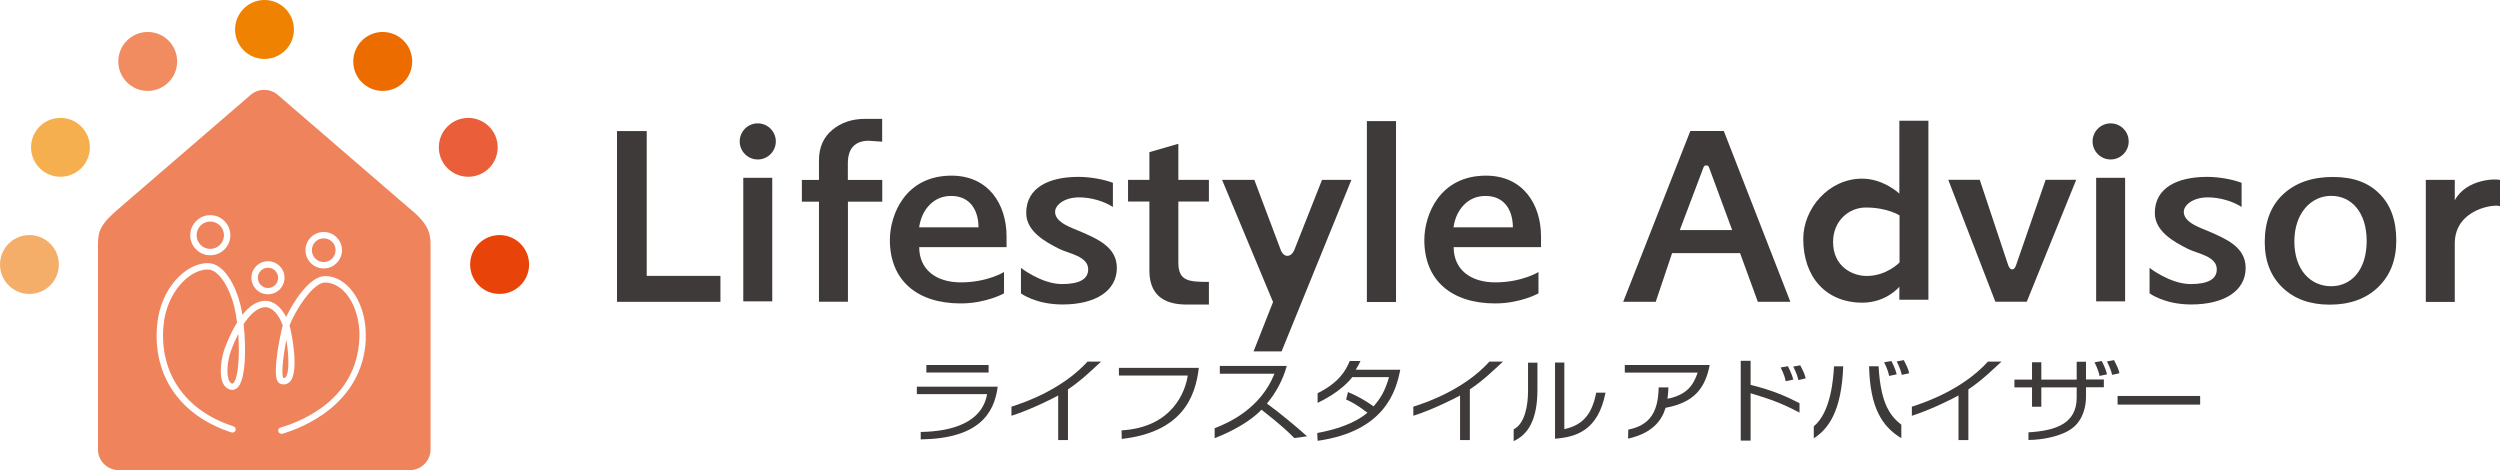 <?xml version="1.0" encoding="UTF-8"?><svg id="_レイヤー_2" xmlns="http://www.w3.org/2000/svg" width="265.88" height="50" viewBox="0 0 265.88 50"><defs><style>.cls-1{fill:#3e3a39;}.cls-1,.cls-2,.cls-3,.cls-4,.cls-5,.cls-6,.cls-7,.cls-8,.cls-9{stroke-width:0px;}.cls-2{fill:#ea5f39;}.cls-3{fill:#f5ad6a;}.cls-4{fill:#ec6c00;}.cls-5{fill:#e8440a;}.cls-6{fill:#ef8200;}.cls-7{fill:#f08c5f;}.cls-8{fill:#f6af4f;}.cls-9{fill:#ee835c;}</style></defs><g id="_アウトライン"><path class="cls-1" d="M76.62,32.1h-11V13.94h3.16v15.4h7.84v2.76Z"/><path class="cls-1" d="M128.58,32.39h-2.38c-2.64,0-3.96-1.21-3.96-3.62v-7.34h-2.27v-2.3h2.27v-2.95l3.08-.89v3.84h3.25v2.3h-3.25v6.49c0,1.99,1.11,2.06,3.25,2.06v2.41Z"/><path class="cls-1" d="M93.83,15.07l-1.42-.1c-1.49,0-2.24.81-2.24,2.42v1.75h3.66v2.31h-3.65v10.64h-3.08v-10.64h-1.82v-2.31h1.82v-2.09c0-1.37.47-2.44,1.41-3.23.94-.78,2.1-1.18,3.51-1.18h1.8v2.44Z"/><path class="cls-1" d="M108.58,31.22v-2.73s2.2,1.72,4.36,1.72c1.86,0,2.79-.52,2.79-1.57,0-1.4-2.08-1.67-3.07-2.17-1.5-.75-3.52-1.87-3.52-3.82,0-2.69,2.4-3.84,5.55-3.84,1.26,0,2.68.26,3.67.63v2.57c-.96-.62-2.35-1.02-3.59-1.02-1.6,0-2.56.83-2.56,1.54,0,1.17,1.85,1.72,2.67,2.08,1.78.78,3.9,1.64,3.9,3.88,0,2.41-2.21,3.89-5.79,3.89-2.86,0-4.41-1.18-4.41-1.18Z"/><path class="cls-1" d="M228.61,31.22v-2.73s2.2,1.72,4.36,1.72c1.86,0,2.79-.52,2.79-1.57,0-1.4-2.08-1.67-3.07-2.17-1.5-.75-3.52-1.87-3.52-3.82,0-2.69,2.4-3.84,5.56-3.84,1.26,0,2.68.26,3.67.63v2.57c-.96-.62-2.35-1.02-3.59-1.02-1.6,0-2.56.83-2.56,1.54,0,1.17,1.85,1.72,2.67,2.08,1.78.78,3.91,1.64,3.91,3.88,0,2.41-2.22,3.89-5.8,3.89-2.85,0-4.41-1.18-4.41-1.18Z"/><path class="cls-1" d="M143.72,19.14l-7.42,18.23h-2.98l2.07-5.25-5.42-12.99h3.43l2.83,7.51c.35.8,1.07.72,1.4,0l2.97-7.51h3.12Z"/><path class="cls-1" d="M148.47,32.12h-3.1V12.88h3.1v19.24Z"/><rect class="cls-1" x="79.05" y="18.91" width="3.08" height="13.14"/><path class="cls-1" d="M82.51,15.04c0,1.06-.86,1.92-1.92,1.92s-1.92-.86-1.92-1.92.86-1.92,1.92-1.92,1.92.86,1.92,1.92Z"/><rect class="cls-1" x="222.93" y="18.91" width="3.08" height="13.14"/><path class="cls-1" d="M226.39,15.04c0,1.06-.86,1.92-1.92,1.92s-1.92-.86-1.92-1.92.86-1.92,1.92-1.92,1.92.86,1.92,1.92Z"/><path class="cls-1" d="M107.04,26.28h-9.28c0,2.39,1.79,3.75,4.43,3.75,2.82,0,4.59-1.1,4.59-1.1v2.27s-1.91,1.07-4.6,1.07c-4.68,0-7.54-2.48-7.54-6.74,0-2.65,1.6-6.85,6.56-6.85,3.9,0,5.85,3.01,5.85,6.46v1.13ZM104.07,24.19c-.01-1.05-.28-1.87-.79-2.47-.52-.59-1.23-.88-2.13-.88s-1.64.31-2.26.92c-.62.62-.99,1.43-1.14,2.42h6.31Z"/><path class="cls-1" d="M163.88,26.28h-9.28c0,2.39,1.79,3.75,4.43,3.75,2.82,0,4.59-1.1,4.59-1.1v2.27s-1.91,1.07-4.6,1.07c-4.68,0-7.54-2.48-7.54-6.74,0-2.65,1.6-6.85,6.56-6.85,3.9,0,5.85,3.01,5.85,6.46v1.13ZM160.9,24.19c-.01-1.05-.28-1.87-.79-2.47-.52-.59-1.23-.88-2.13-.88s-1.64.31-2.26.92c-.62.62-.99,1.43-1.14,2.42h6.31Z"/><path class="cls-1" d="M220.81,19.12l-5.26,12.97h-3.34l-5.01-12.97h3.35l3.02,9.07c.23.67.67.55.83.05l3.16-9.12h3.24Z"/><path class="cls-1" d="M202,20.58v-7.74h3.09v19.04h-3.09v-1.38s-1.38,1.69-3.93,1.69c-3.86,0-6.29-2.71-6.29-6.78,0-3.24,2.71-6.41,6.26-6.41,2.29,0,3.96,1.59,3.96,1.59ZM202.02,27.91v-5s-1.28-.84-3.59-.84c-1.82,0-3.48,1.44-3.48,3.66,0,2.62,2.06,3.62,3.57,3.62,2.15,0,3.5-1.44,3.5-1.44Z"/><path class="cls-1" d="M190.42,32.1h-3.47l-1.89-5.18h-7.23l-1.74,5.18h-3.46l7.14-18.17h3.56l7.08,18.17ZM184.22,24.47l-2.47-6.69c-.08-.24-.47-.27-.57,0l-2.53,6.69h5.57Z"/><path class="cls-1" d="M265.88,21.94c-.37-.28-4.81.19-4.81,3.96v6.21h-3.08v-12.98h3.08v2.17c1.25-2.33,4.52-2.31,4.81-2.15v2.79Z"/><path class="cls-1" d="M247.77,32.4c-2.1,0-3.78-.61-5.03-1.82-1.25-1.21-1.88-2.82-1.88-4.82,0-2.18.65-3.88,1.96-5.1,1.31-1.22,3.07-1.84,5.28-1.84s3.78.6,4.97,1.79c1.19,1.19,1.78,2.84,1.78,4.95s-.64,3.72-1.92,4.97c-1.28,1.24-3,1.87-5.16,1.87ZM247.92,20.83c-2.1,0-3.91,1.8-3.91,4.85s1.74,4.76,3.91,4.76,3.78-1.75,3.78-4.81-1.62-4.8-3.78-4.8Z"/><path class="cls-1" d="M129.18,45.54c1.58-.6,4.9-2.13,6.36-5.79h-5.81v-.83h7.12c-.4,1.45-1.12,2.81-2.11,4,1.29.93,3.1,2.43,4.27,3.48l-1.35.19c-.6-.6-1.38-1.36-3.5-3.02-1.2,1.28-3.26,2.37-4.98,3.03v-1.06Z"/><path class="cls-1" d="M156.32,46.8h-1.04v-4.74c-.35.2-2.71,1.43-4.97,2.16v-.97c1.57-.49,5.45-1.88,8.09-4.79h1.44c-.94.87-2.15,2.05-3.52,2.95v5.39Z"/><path class="cls-1" d="M143.35,41.69c1.4.58,2.45,1.32,2.73,1.53.67-.77,1.22-1.57,1.64-3.11h-3.9c-1.25,1.58-3.21,2.49-3.69,2.74v-1.03c2.23-1.11,2.98-2.36,3.42-3.43h1.14c-.12.26-.2.43-.5.93h4.73c-.43,2.22-1.61,6.55-8.79,7.56l-.04-.83c1.92-.35,3.94-.98,5.34-2.16-1.27-.96-1.84-1.21-2.27-1.4l.2-.8Z"/><path class="cls-1" d="M163.51,41.43c0,3.26-1.03,4.81-2.53,5.48v-1.25c1.21-.61,1.53-2.56,1.53-4.1v-2.99h1v2.87ZM166.37,45.64c1.96-.43,2.94-1.56,3.39-3.88h.99c-.79,4.05-3.13,4.72-5.37,4.9v-8.1h.99v7.09Z"/><path class="cls-1" d="M127.5,39.11c-.37,3.21-1.86,6.85-8.2,7.57l-.02-.91c5.42-.32,6.79-4.14,7.04-5.83h-7.32v-.82h8.51Z"/><path class="cls-1" d="M106.11,41.11c-.37,2.94-2.1,5.54-8.19,5.62v-.79c3.29-.05,6.52-.97,7.06-4.02h-7.47v-.8h8.6ZM105.14,38.82v.8h-6.62v-.8h6.62Z"/><path class="cls-1" d="M113.59,46.8h-1.05v-4.74c-.35.2-2.71,1.43-4.97,2.16v-.97c1.57-.49,5.44-1.89,8.09-4.79h1.44c-.94.87-2.15,2.05-3.52,2.95v5.39Z"/><path class="cls-1" d="M189.91,40.54c-.04-.23-.13-.64-.53-1.46l.77-.13c.07.15.42.8.57,1.42l-.8.17Z"/><path class="cls-1" d="M191.26,40.42c-.11-.46-.2-.73-.54-1.43l.74-.14c.34.66.47.92.58,1.39l-.79.18Z"/><path class="cls-1" d="M200.91,39.99c-.04-.23-.12-.64-.53-1.46l.77-.14c.08.15.42.79.57,1.42l-.8.17Z"/><path class="cls-1" d="M202.26,39.87c-.11-.46-.2-.73-.54-1.43l.75-.14c.34.66.47.93.58,1.39l-.79.18Z"/><path class="cls-1" d="M223.29,39.99c-.04-.23-.13-.64-.53-1.46l.76-.14c.08.15.42.79.57,1.42l-.8.17Z"/><path class="cls-1" d="M224.63,39.87c-.11-.46-.21-.73-.55-1.43l.75-.14c.34.66.47.93.58,1.39l-.78.18Z"/><path class="cls-1" d="M181.82,38.82h-9.02v.81h7.75c-.44,1.26-1.08,2.36-3.21,2.78.05-.41.09-.81.1-1.21h-1.04c-.04,2.5-.85,4.02-3.23,4.49l-.02.96c2.54-.58,3.56-1.86,3.99-3.28,2.94-.55,4.19-1.97,4.69-4.55Z"/><path class="cls-1" d="M192.9,45.34c1.83-1.5,2.08-5.1,2.15-6.38h.98c-.17,4.78-1.59,6.68-3.13,7.65v-1.27ZM199.79,38.95c.23,4.18,1.35,5.36,2.42,6.22v1.43c-2.1-1.26-3.33-3.32-3.43-7.65h1Z"/><path class="cls-1" d="M209.34,46.8h-1.05v-4.74c-.35.2-2.71,1.43-4.96,2.16v-.97c1.57-.49,5.45-1.89,8.09-4.79h1.44c-.94.87-2.15,2.05-3.52,2.95v5.39Z"/><path class="cls-1" d="M186.18,38.38v2.55c2.46.61,3.85,1.26,5.2,1.95v1c-1.99-1.05-3.23-1.46-5.2-2.06v5.04h-1.05v-8.49h1.05Z"/><path class="cls-1" d="M220.86,38.47h.99v1.89h1.9v.83h-1.9v1.07c0,.78-.22,2.34-1.46,3.28-1.17.89-3.25,1.25-4.66,1.25v-.81c2.89-.17,5.13-.92,5.13-3.7v-1.08h-3.76v2.06h-.99v-2.06h-1.87v-.83h1.87v-1.84h.99v1.84h3.76v-1.89Z"/><path class="cls-1" d="M233.99,42.11v.92h-8.78v-.92h8.78Z"/><path class="cls-6" d="M31.26,3.14c0,1.73-1.4,3.13-3.13,3.13s-3.13-1.4-3.13-3.13,1.4-3.14,3.13-3.14,3.13,1.4,3.13,3.14Z"/><path class="cls-7" d="M18.84,6.54c0,1.73-1.41,3.13-3.13,3.13s-3.13-1.4-3.13-3.13,1.4-3.14,3.13-3.14,3.13,1.4,3.13,3.14Z"/><path class="cls-4" d="M43.84,6.54c0,1.73-1.4,3.13-3.14,3.13s-3.13-1.4-3.13-3.13,1.4-3.14,3.13-3.14,3.14,1.4,3.14,3.14Z"/><path class="cls-8" d="M9.56,15.67c0,1.73-1.4,3.13-3.13,3.13s-3.13-1.4-3.13-3.13,1.4-3.13,3.13-3.13,3.13,1.4,3.13,3.13Z"/><path class="cls-2" d="M52.93,15.67c0,1.73-1.4,3.13-3.13,3.13s-3.13-1.4-3.13-3.13,1.4-3.13,3.13-3.13,3.13,1.4,3.13,3.13Z"/><path class="cls-5" d="M56.27,28.13c0,1.73-1.4,3.13-3.14,3.13s-3.13-1.4-3.13-3.13,1.4-3.13,3.13-3.13,3.14,1.4,3.14,3.13Z"/><path class="cls-3" d="M6.26,28.13c0,1.73-1.4,3.13-3.13,3.13s-3.13-1.4-3.13-3.13,1.4-3.13,3.13-3.13,3.13,1.4,3.13,3.13Z"/><path class="cls-9" d="M24.57,37.28c-.37,1-.54,2.58-.19,3.24.11.2.22.25.3.27.03,0,.07.02.14-.05.53-.53.68-2.96.52-5.23-.27.53-.53,1.12-.77,1.78Z"/><path class="cls-9" d="M22.36,26.47c.8,0,1.46-.65,1.46-1.45s-.65-1.46-1.46-1.46-1.45.65-1.45,1.46.65,1.45,1.45,1.45Z"/><path class="cls-9" d="M28.5,30.63c.6,0,1.08-.49,1.08-1.08s-.49-1.08-1.08-1.08-1.08.49-1.08,1.08.49,1.08,1.08,1.08Z"/><path class="cls-9" d="M34.43,27.87c.69,0,1.26-.56,1.26-1.26s-.56-1.26-1.26-1.26-1.26.56-1.26,1.26.56,1.26,1.26,1.26Z"/><path class="cls-9" d="M43.91,22.48l-14.37-12.39c-.83-.71-2.05-.71-2.88,0l-14.28,12.31c-1.96,1.72-1.96,2.44-1.96,3.91v21.48c0,1.32,1.09,2.21,2.21,2.21h30.95c1.22,0,2.21-.99,2.21-2.21v-21.48c0-1.26,0-2.19-1.86-3.83ZM34.43,24.67c1.07,0,1.94.87,1.94,1.94s-.87,1.94-1.94,1.94-1.94-.87-1.94-1.94.87-1.94,1.94-1.94ZM28.5,27.78c.97,0,1.76.79,1.76,1.76s-.79,1.76-1.76,1.76-1.76-.79-1.76-1.76.79-1.76,1.76-1.76ZM22.36,22.88c1.18,0,2.14.96,2.14,2.14s-.96,2.13-2.14,2.13-2.13-.96-2.13-2.13.96-2.14,2.13-2.14ZM38.91,36.03c-.31,7.04-6.87,9.51-8.88,10.1-.03,0-.06.01-.1.01-.15,0-.28-.1-.33-.25-.05-.18.05-.37.23-.42,2.43-.71,8.11-3.06,8.39-9.48.09-1.95-.53-3.85-1.6-4.97-.61-.63-1.31-.97-2.04-.97-1.39,0-3.33,3.29-3.79,4.57.05.15.09.3.12.46.01.04,1.01,4.51-.12,5.56-.17.16-.48.33-.94.19-.1-.03-.24-.11-.35-.31-.51-.98.29-4.91.57-5.9-.41-1.19-1.12-1.95-1.85-1.95s-1.55.64-2.31,1.8c.28,2.54.23,5.87-.63,6.74-.22.22-.5.3-.79.23-.31-.08-.57-.29-.74-.61-.51-.96-.21-2.83.16-3.8.3-.8.73-1.82,1.3-2.73-.08-.63-.18-1.22-.3-1.71-.49-1.95-1.61-3.93-2.82-3.93-1.97,0-4.38,2.45-4.7,5.95-.47,5.07,2.31,9.08,7.44,10.73.18.06.28.25.22.43-.06.18-.25.28-.43.22-5.45-1.76-8.41-6.03-7.91-11.44.36-3.93,3.08-6.57,5.38-6.57,1.75,0,2.97,2.4,3.48,4.45.07.3.15.66.21,1.05.68-.86,1.5-1.49,2.44-1.49.87,0,1.67.65,2.21,1.72.76-1.61,2.51-4.35,4.14-4.35.92,0,1.79.41,2.53,1.18,1.22,1.27,1.88,3.32,1.79,5.47Z"/><path class="cls-9" d="M30.12,40.19c.14.03.2-.02.23-.05.45-.42.37-2.42.1-4.03-.3,1.57-.56,3.67-.32,4.08Z"/></g></svg>